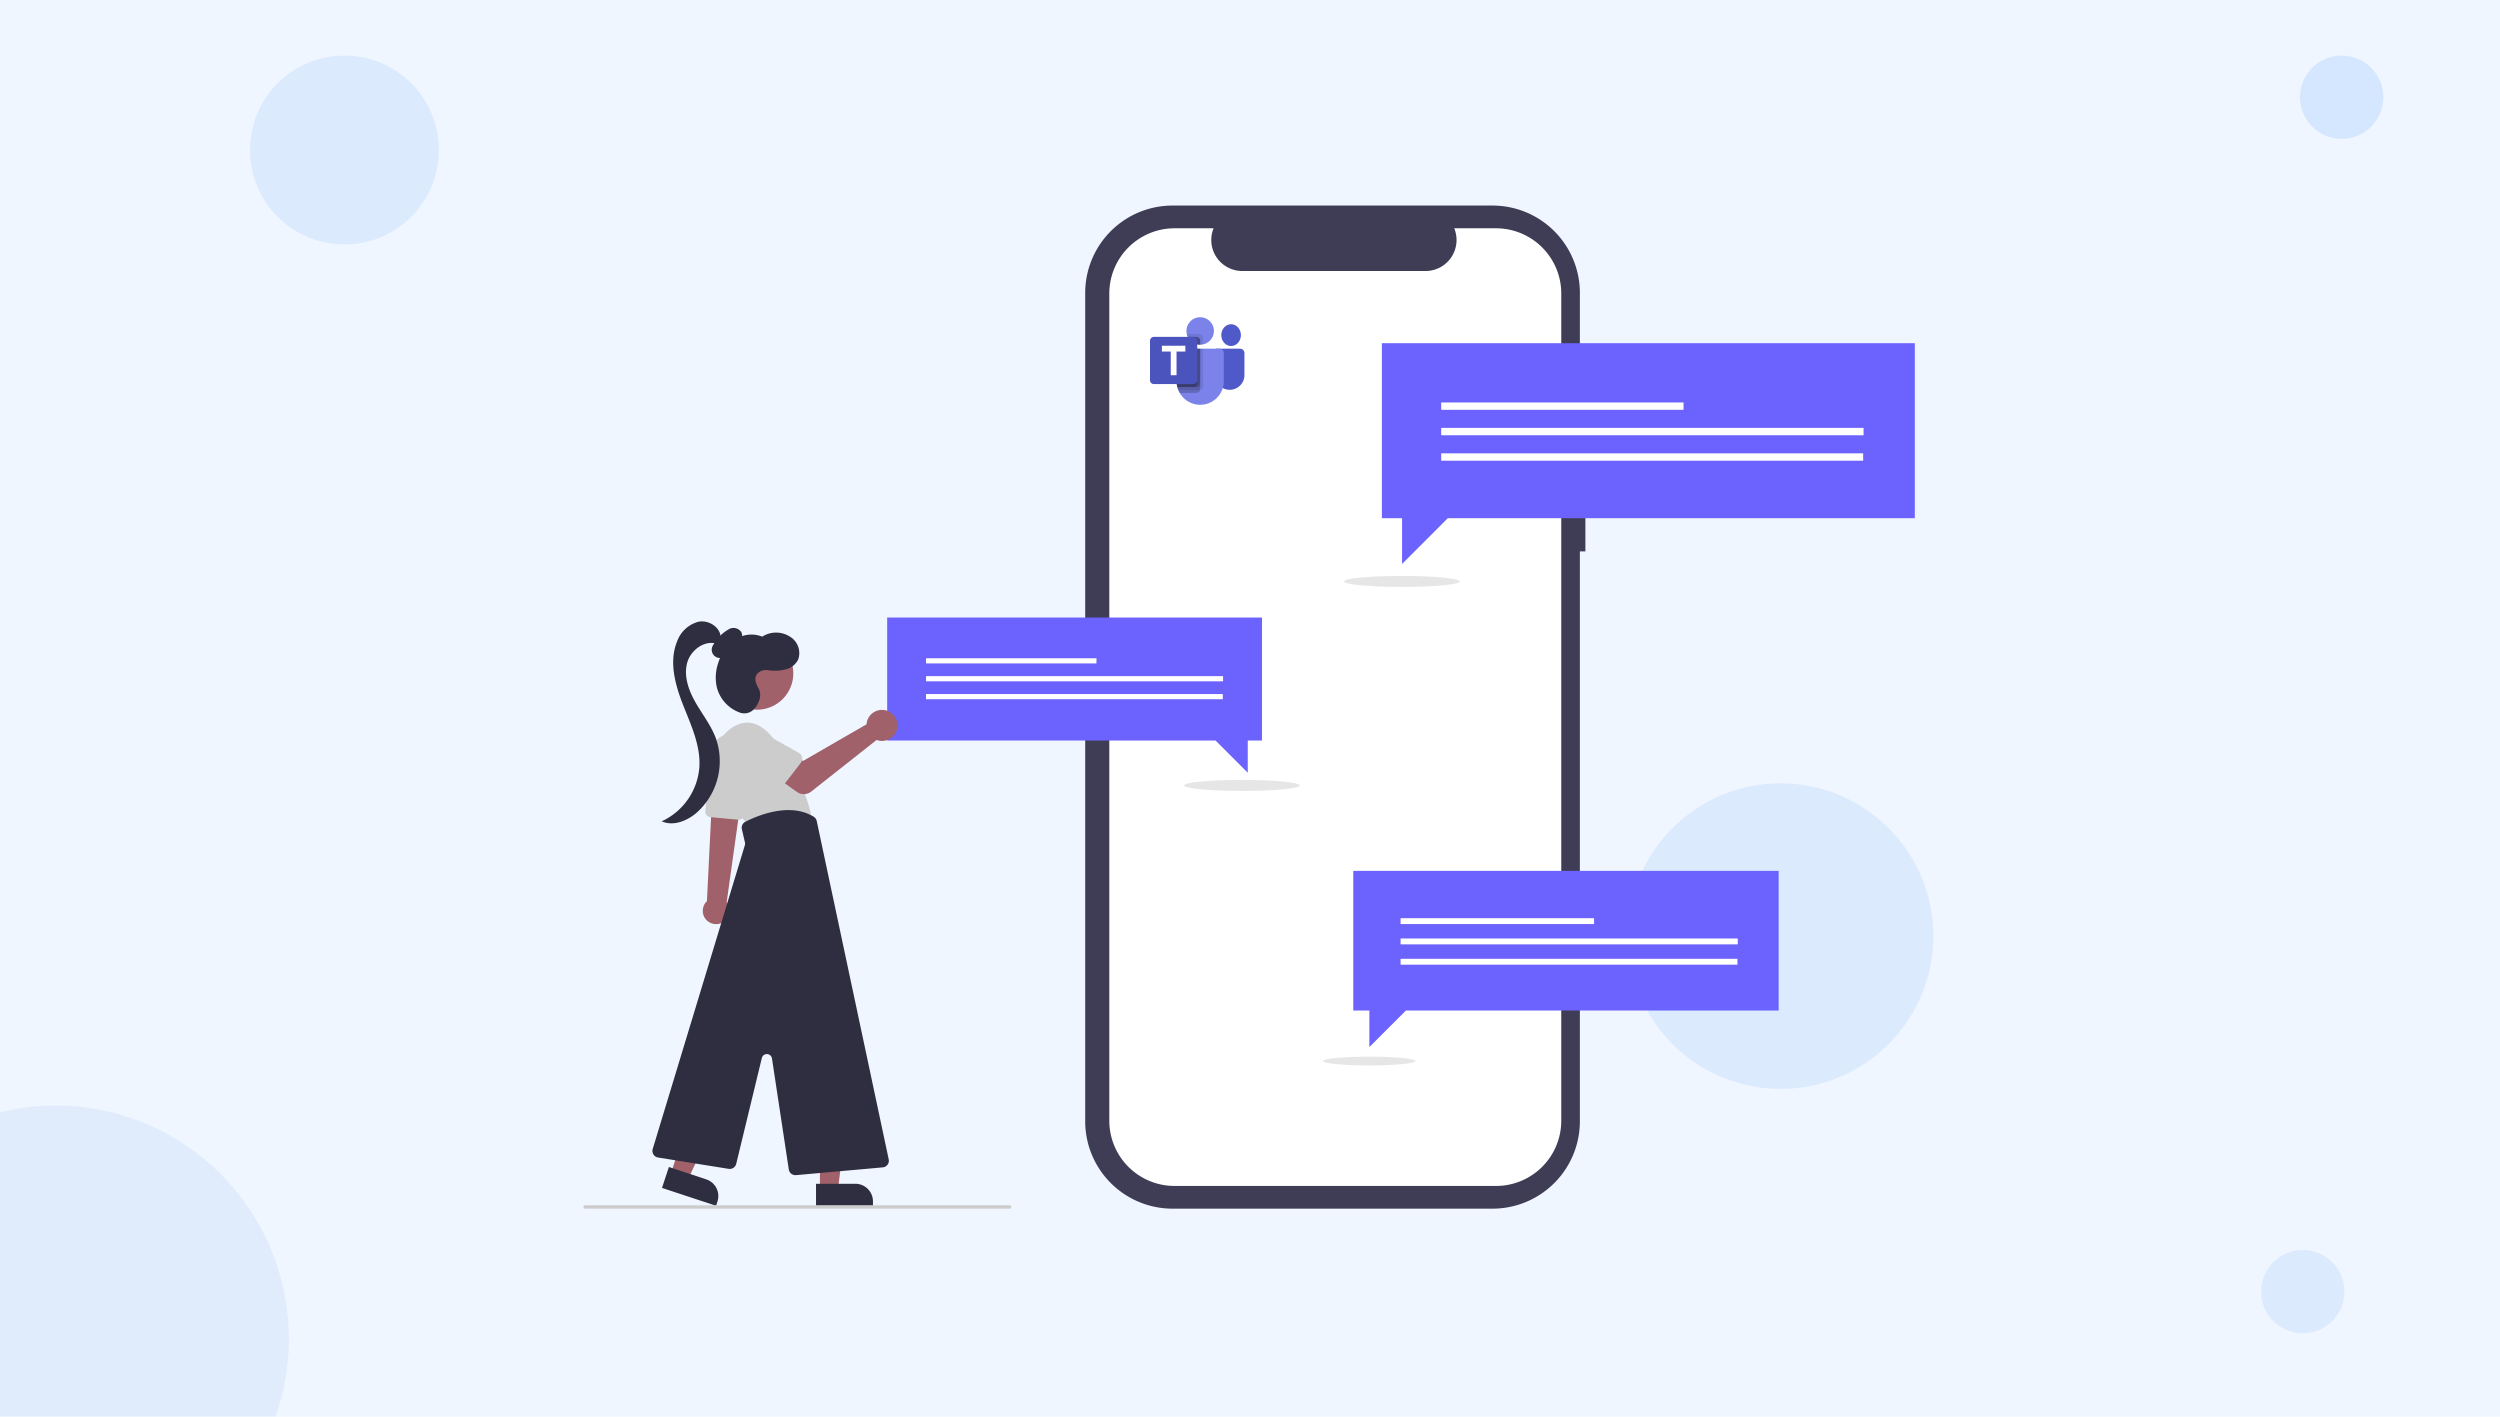 <?xml version="1.0" encoding="UTF-8"?> <svg xmlns="http://www.w3.org/2000/svg" xmlns:xlink="http://www.w3.org/1999/xlink" width="450" height="255" viewBox="0 0 450 255"><defs><clipPath id="clip-path"><rect id="Rectangle_32" data-name="Rectangle 32" width="450" height="255" transform="translate(221 610)" fill="#d3edf5"></rect></clipPath></defs><g id="Migrate_the_slack_conversation_to_MS_Teams_as_original_as_" data-name="Migrate the slack conversation to MS Teams as original as " transform="translate(-1451 -5618)"><rect id="Rectangle_31" data-name="Rectangle 31" width="450" height="255" transform="translate(1451 5618)" fill="#eff6ff"></rect><circle id="Ellipse_15" data-name="Ellipse 15" cx="7.5" cy="7.5" r="7.5" transform="translate(1865 5628)" fill="#c6deff" opacity="0.63"></circle><g id="Mask_Group_6" data-name="Mask Group 6" transform="translate(1230 5008)" opacity="0.634" clip-path="url(#clip-path)"><circle id="Ellipse_16" data-name="Ellipse 16" cx="42" cy="42" r="42" transform="translate(189 809)" fill="#d8e6fa"></circle></g><circle id="Ellipse_17" data-name="Ellipse 17" cx="17" cy="17" r="17" transform="translate(1496 5628)" fill="#d1e3fc" opacity="0.63"></circle><circle id="Ellipse_18" data-name="Ellipse 18" cx="27.5" cy="27.5" r="27.5" transform="translate(1744 5759)" fill="#d1e3fc" opacity="0.63"></circle><circle id="Ellipse_19" data-name="Ellipse 19" cx="7.5" cy="7.5" r="7.5" transform="translate(1858 5843)" fill="#d1e3fc" opacity="0.63"></circle><g id="undraw_Share_opinion_re_4qk7" transform="translate(1556 5655)"><path id="Path_18502" data-name="Path 18502" d="M571.141,129.02h-.992V101.841a15.73,15.73,0,0,0-15.73-15.73H496.837a15.73,15.73,0,0,0-15.73,15.73v149.1a15.73,15.73,0,0,0,15.73,15.73h57.581a15.73,15.73,0,0,0,15.73-15.73V148.366h.992Z" transform="translate(-390.771 -86.111)" fill="#3f3d56"></path><path id="Path_18503" data-name="Path 18503" d="M568.207,102.606h-7.516a5.581,5.581,0,0,1-5.167,7.689H522.536a5.581,5.581,0,0,1-5.167-7.689h-7.02A11.747,11.747,0,0,0,498.6,114.353V263.237a11.747,11.747,0,0,0,11.747,11.747h57.859a11.747,11.747,0,0,0,11.747-11.747h0V114.353A11.747,11.747,0,0,0,568.207,102.606Z" transform="translate(-403.925 -98.513)" fill="#fff"></path><ellipse id="Ellipse_780" data-name="Ellipse 780" cx="10.42" cy="0.992" rx="10.42" ry="0.992" transform="translate(136.917 66.667)" fill="#e6e6e6"></ellipse><path id="Path_18504" data-name="Path 18504" d="M675.275,99.868H579.346V131.36h3.634V139.6l8.236-8.237h84.059Z" transform="translate(-435.609 -75.09)" fill="#6c63ff"></path><rect id="Rectangle_467" data-name="Rectangle 467" width="43.622" height="1.324" transform="translate(154.414 35.442)" fill="#fff"></rect><rect id="Rectangle_468" data-name="Rectangle 468" width="76.029" height="1.324" transform="translate(154.414 40.021)" fill="#fff"></rect><rect id="Rectangle_469" data-name="Rectangle 469" width="75.954" height="1.324" transform="translate(154.414 44.601)" fill="#fff"></rect><path id="Path_18505" data-name="Path 18505" d="M635.154,482.708H558.58v25.138h2.9v6.575l6.575-6.575h67.1Z" transform="translate(-419.995 -362.947)" fill="#6c63ff"></path><rect id="Rectangle_470" data-name="Rectangle 470" width="34.82" height="1.057" transform="translate(147.108 128.274)" fill="#fff"></rect><rect id="Rectangle_471" data-name="Rectangle 471" width="60.689" height="1.057" transform="translate(147.108 131.929)" fill="#fff"></rect><rect id="Rectangle_472" data-name="Rectangle 472" width="60.629" height="1.057" transform="translate(147.108 135.585)" fill="#fff"></rect><ellipse id="Ellipse_781" data-name="Ellipse 781" cx="8.318" cy="0.792" rx="8.318" ry="0.792" transform="translate(133.141 153.199)" fill="#e6e6e6"></ellipse><ellipse id="Ellipse_782" data-name="Ellipse 782" cx="10.42" cy="0.992" rx="10.42" ry="0.992" transform="translate(108.137 103.386)" fill="#e6e6e6"></ellipse><path id="Path_18506" data-name="Path 18506" d="M220.435,298.894H287.9V321.04H285.34v5.792l-5.792-5.792H220.435Z" transform="translate(-165.744 -224.738)" fill="#6c63ff"></path><rect id="Rectangle_473" data-name="Rectangle 473" width="30.676" height="0.931" transform="translate(61.688 81.486)" fill="#fff"></rect><rect id="Rectangle_474" data-name="Rectangle 474" width="53.466" height="0.931" transform="translate(61.688 84.706)" fill="#fff"></rect><rect id="Rectangle_475" data-name="Rectangle 475" width="53.414" height="0.931" transform="translate(61.688 87.927)" fill="#fff"></rect><path id="Path_18507" data-name="Path 18507" d="M203.989,538.611a2.429,2.429,0,0,0,4.2-2.439,2.615,2.615,0,0,0-.229-.324L210,521.286l.061-.436.415-2.971.061-.428-.226.011-3.958.181-1.061.048-.133,2.711-.753,15.239A2.425,2.425,0,0,0,203.989,538.611Z" transform="translate(-182.16 -410.434)" fill="#a0616a"></path><path id="Path_18508" data-name="Path 18508" d="M211.471,484.835l-5.026-.461a.992.992,0,0,1-.895-1.074l.932-10.452a3.811,3.811,0,1,1,7.566.893l-1.507,10.252a.991.991,0,0,1-.978.846C211.532,484.839,211.5,484.838,211.471,484.835Z" transform="translate(-183.578 -374.286)" fill="#ccc"></path><path id="Path_18509" data-name="Path 18509" d="M212.861,470.274a7,7,0,0,1,2.575-8.057c1.9-1.3,4.489-1.762,7.282,1.563a34.773,34.773,0,0,1,7.049,13.965l-11.438,1.862A36.7,36.7,0,0,1,212.861,470.274Z" transform="translate(-188.777 -368.17)" fill="#ccc"></path><path id="Path_18510" data-name="Path 18510" d="M171.633,675.343h3.261l1.551-12.579h-4.813Z" transform="translate(-129.05 -498.33)" fill="#a0616a"></path><path id="Path_18511" data-name="Path 18511" d="M0,0H10.249V3.96H3.163A3.163,3.163,0,0,1,0,.8V0Z" transform="translate(52.133 180.04) rotate(179.997)" fill="#2f2e41"></path><path id="Path_18512" data-name="Path 18512" d="M63.569,665.806l3.1,1.023,5.421-11.456-4.57-1.51Z" transform="translate(-47.797 -491.638)" fill="#a0616a"></path><path id="Path_18513" data-name="Path 18513" d="M0,0H10.249V3.96H3.163A3.163,3.163,0,0,1,0,.8V0Z" transform="translate(23.889 180.04) rotate(-161.71)" fill="#2f2e41"></path><circle id="Ellipse_783" data-name="Ellipse 783" cx="6.533" cy="6.533" r="6.533" transform="translate(22.397 81.617) rotate(-28.663)" fill="#a0616a"></circle><path id="Path_18514" data-name="Path 18514" d="M191.673,589.4l-3.029-19.989a.931.931,0,0,0-1.825-.08l-4.612,19.049a1.206,1.206,0,0,1-1.353.9l-12.722-2.045a1.2,1.2,0,0,1-.956-1.53l16.588-54.689a.931.931,0,0,0,.016-.479l-.552-2.393a1.193,1.193,0,0,1,.619-1.334c2.259-1.153,7.979-3.549,12.3-.924a1.21,1.21,0,0,1,.553.778l12.958,60.906a1.2,1.2,0,0,1-1.064,1.441l-15.63,1.4c-.036,0-.072,0-.107,0A1.2,1.2,0,0,1,191.673,589.4Z" transform="translate(-154.689 -415.885)" fill="#2f2e41"></path><path id="Path_18515" data-name="Path 18515" d="M214.154,396.185a4.943,4.943,0,0,0,1.292-1.122,1.676,1.676,0,0,0,.258-1.622,1.7,1.7,0,0,0-2.071-.711,7.333,7.333,0,0,0-3.127,3.119,1.487,1.487,0,0,0,2.39,1.72,4.913,4.913,0,0,0,1.2-1.668Z" transform="translate(-187.223 -316.585)" fill="#2f2e41"></path><path id="Path_18516" data-name="Path 18516" d="M184.462,390.7c-.036-1.841-2.135-3.161-3.947-2.835a5.608,5.608,0,0,0-3.9,3.575c-1.473,3.6-.367,7.709,1.052,11.331s3.176,7.3,2.969,11.184a11.684,11.684,0,0,1-6.787,9.843c2.045.927,4.49-.031,6.208-1.476a12.407,12.407,0,0,0,3.5-13.578c-.882-2.3-2.437-4.26-3.651-6.4s-2.1-4.66-1.478-7.038,3.294-4.3,5.575-3.383Z" transform="translate(-159.744 -312.964)" fill="#2f2e41"></path><path id="Path_18517" data-name="Path 18517" d="M220.889,406.178c-.569-.963-1.144-2.226-.1-3.067a2.145,2.145,0,0,1,1.609-.426,7.675,7.675,0,0,0,3.588-.227,3.363,3.363,0,0,0,1.951-1.753,3.462,3.462,0,0,0-1.374-3.957,4.628,4.628,0,0,0-5.123-.091,5.277,5.277,0,0,0-4.957.576,7.88,7.88,0,0,0-2.966,4.163,8.035,8.035,0,0,0-.245,4.42,6.568,6.568,0,0,0,4.074,4.49,2.365,2.365,0,0,0,2.336-.347,4.394,4.394,0,0,0,1.182-1.733A2.783,2.783,0,0,0,220.889,406.178Z" transform="translate(-189.234 -319.063)" fill="#2f2e41"></path><path id="Path_18518" data-name="Path 18518" d="M270.5,454.2a2.8,2.8,0,0,0-.064.436l-11.427,6.592-2.777-1.6-2.961,3.876,4.642,3.308a2.128,2.128,0,0,0,2.553-.062l11.783-9.3A2.792,2.792,0,1,0,270.5,454.2Z" transform="translate(-219.459 -361.259)" fill="#a0616a"></path><path id="Path_18519" data-name="Path 18519" d="M241.611,473.936l-3.693,4.786a1.2,1.2,0,0,1-1.81.1l-4.181-4.341A3.324,3.324,0,1,1,236,469.228l5.244,2.932a1.2,1.2,0,0,1,.363,1.776Z" transform="translate(-202.447 -373.651)" fill="#ccc"></path><path id="Path_18520" data-name="Path 18520" d="M193.732,812.006H117.312a.311.311,0,0,1,0-.621h76.421a.311.311,0,0,1,0,.621Z" transform="translate(-117.001 -631.442)" fill="#ccc"></path></g><g id="STYLE_COLOR" data-name="STYLE = COLOR" transform="translate(1658 5674.387)"><circle id="Ellipse_50" data-name="Ellipse 50" cx="2.479" cy="2.479" r="2.479" transform="translate(6.552 0.708)" fill="#7b83eb"></circle><path id="Path_15581" data-name="Path 15581" d="M14.686,7H12.44l.011.049v0l.012.046a2.481,2.481,0,0,0,2.93,1.791V7.708A.71.71,0,0,0,14.686,7Z" transform="translate(-5.831 -3.281)" opacity="0.1"></path><path id="Path_15582" data-name="Path 15582" d="M14.315,8H12.783a2.479,2.479,0,0,0,2.24,1.417V8.708A.71.71,0,0,0,14.315,8Z" transform="translate(-5.992 -3.75)" opacity="0.2"></path><ellipse id="Head" cx="1.766" cy="1.963" rx="1.766" ry="1.963" transform="translate(12.831 1.97)" fill="#5059c9"></ellipse><path id="Path_15583" data-name="Path 15583" d="M26.515,12H22.339a.34.34,0,0,0-.34.34v4.308a2.721,2.721,0,0,0,2.107,2.7,2.659,2.659,0,0,0,3.206-2.6V12.8A.8.8,0,0,0,26.515,12Z" transform="translate(-10.312 -5.625)" fill="#5059c9"></path><path id="Path_15584" data-name="Path 15584" d="M17.5,12.8v5.047a4.247,4.247,0,0,1-7.926,2.125,3.811,3.811,0,0,1-.266-.531,4.446,4.446,0,0,1-.175-.531A4.378,4.378,0,0,1,9,17.844V12.8a.8.8,0,0,1,.8-.8H16.7a.8.8,0,0,1,.8.8Z" transform="translate(-4.219 -5.625)" fill="#7b83eb"></path><path id="Path_15585" data-name="Path 15585" d="M14.315,8H12.783a2.479,2.479,0,0,0,2.24,1.417V8.708A.71.71,0,0,0,14.315,8Z" transform="translate(-5.992 -3.75)" opacity="0.2"></path><path id="Path_15586" data-name="Path 15586" d="M13.781,12v6.731a.7.7,0,0,1-.553.685.513.513,0,0,1-.154.021H9.308a4.445,4.445,0,0,1-.175-.531A4.378,4.378,0,0,1,9,17.844V12.8a.8.8,0,0,1,.8-.8Z" transform="translate(-4.219 -5.625)" opacity="0.1"></path><path id="Path_15587" data-name="Path 15587" d="M13.25,12v7.262a.514.514,0,0,1-.021.154.7.7,0,0,1-.685.553H9.574a3.811,3.811,0,0,1-.266-.531,4.446,4.446,0,0,1-.175-.531A4.378,4.378,0,0,1,9,17.844V12.8a.8.8,0,0,1,.8-.8Z" transform="translate(-4.219 -5.625)" opacity="0.2"></path><path id="Path_15588" data-name="Path 15588" d="M13.25,12v6.2a.71.71,0,0,1-.707.707H9.133A4.378,4.378,0,0,1,9,17.844V12.8a.8.8,0,0,1,.8-.8Z" transform="translate(-4.219 -5.625)" opacity="0.2"></path><path id="Path_15589" data-name="Path 15589" d="M9.8,12a.8.8,0,0,0-.8.8v5.047a4.378,4.378,0,0,0,.133,1.063h2.879a.71.71,0,0,0,.707-.707V12Z" transform="translate(-4.219 -5.625)" opacity="0.2"></path><path id="Back_Plate" data-name="Back Plate" d="M.708,8H7.792a.708.708,0,0,1,.708.708v7.084a.708.708,0,0,1-.708.708H.708A.708.708,0,0,1,0,15.792V8.708A.708.708,0,0,1,.708,8Z" transform="translate(0 -3.75)" fill="#4b53bc"></path><path id="Path_15590" data-name="Path 15590" d="M8.249,12.052H6.66v4.261H5.618V12.052H4.02V11.005H8.249Z" transform="translate(-1.884 -5.159)" fill="#fff"></path><path id="Path_15591" data-name="Path 15591" d="M0,0H17V17H0Z" fill="none"></path></g></g></svg> 